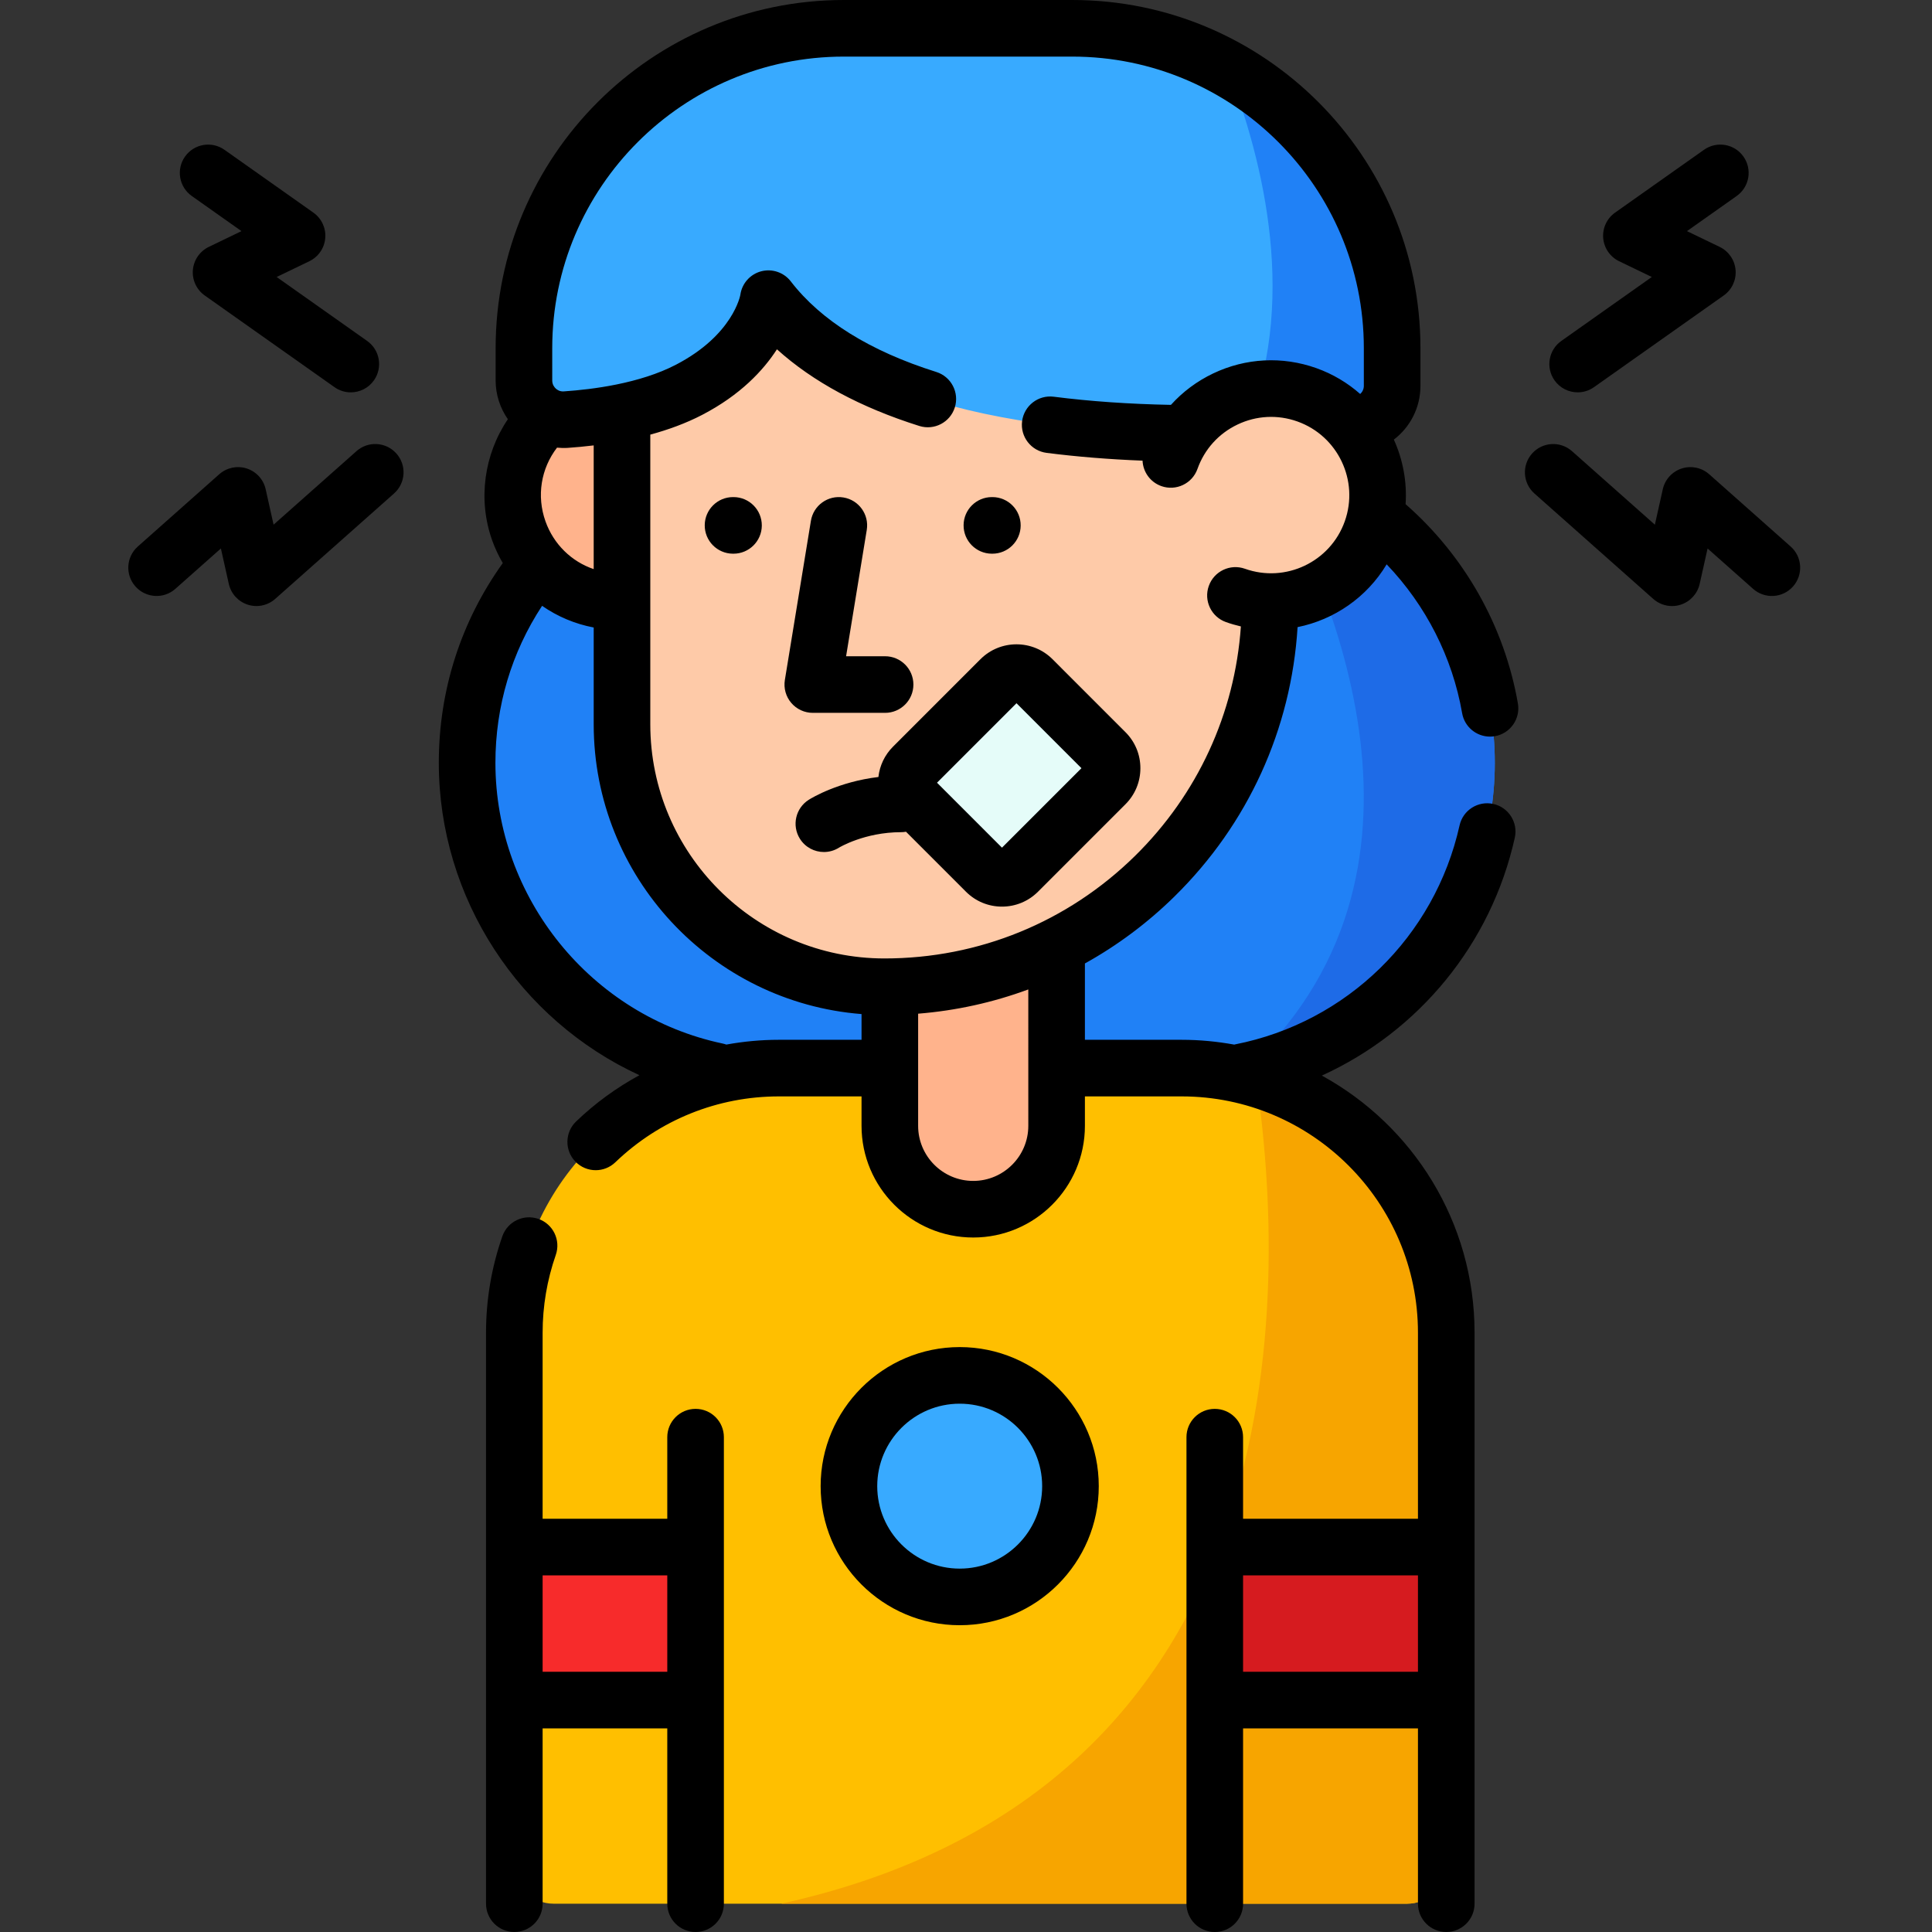 <svg height="512pt" viewBox="-34 0 512 512" width="512pt" xmlns="http://www.w3.org/2000/svg"><rect x="-34" y="0" width="512" height="512" fill="#333333" stroke="none"/><path d="m362.137 202.141c0 40.379-28.641 74.07-66.719 81.859-5.441 1.121-11.07 1.699-16.84 1.699h-105.23c-46.148 0-83.559-37.41-83.559-83.559 0-46.152 37.41-83.562 83.559-83.562 19.949 0 38.25 7 52.621 18.66 14.359-11.66 32.66-18.66 52.609-18.66 7.281 0 14.34.934 21.07 2.684 35.949 9.34 62.488 42.008 62.488 80.879zm0 0" fill="#2081f6"/><path d="m362.137 202.141c0 40.379-28.641 74.07-66.719 81.859 57.238-52.109 24.172-128.191 4.23-162.738 35.949 9.34 62.488 42.008 62.488 80.879zm0 0" fill="#1e6be7"/><path d="m349.27 353.18v140.926c0 5.742-4.652 10.395-10.395 10.395h-226.176c-5.742 0-10.395-4.652-10.395-10.395v-140.926c0-38.73 31.395-70.125 70.125-70.125h106.715c6.852 0 13.473.98 19.738 2.816 29.117 8.527 50.387 35.434 50.387 67.309zm0 0" fill="#ffbf00"/><path d="m102.301 409.988h48.035v40.555h-48.035zm0 0" fill="#f72b2b"/><path d="m349.27 353.18v140.926c0 5.742-4.652 10.395-10.395 10.395h-165.836c137.93-30.465 134.078-162.516 125.844-218.629 29.117 8.527 50.387 35.434 50.387 67.309zm0 0" fill="#f7a500"/><path d="m287.926 409.988h61.344v40.555h-61.344zm0 0" fill="#d61b1f"/><path d="m223.914 320.453c-12.207 0-22.098-9.895-22.098-22.098v-61.496h44.195v61.496c0 12.203-9.895 22.098-22.098 22.098zm0 0" fill="#ffb38c"/><path d="m158.293 131.207c0 15.582-12.633 28.219-28.219 28.219-15.582 0-28.215-12.637-28.215-28.219s12.633-28.219 28.215-28.219c15.586 0 28.219 12.637 28.219 28.219zm0 0" fill="#ffb38c"/><path d="m302.59 73.301v86.008c0 5.359-.414 10.617-1.207 15.75-7.57 48.957-49.906 86.438-100.98 86.438-38.422 0-69.562-31.141-69.562-69.551v-118.645zm0 0" fill="#fecaa8"/><path d="m334.934 92.262v9.992c0 5.312-3.996 9.77-9.277 10.336-7.039.754-17.613 1.672-30.102 2.07-40.375 1.301-100.723-2.828-125.926-35.512 0 0-1.992 14.242-21.008 24.141-10.414 5.426-23.547 7.297-32.699 7.918-5.992.402-11.07-4.363-11.07-10.375v-8.57c0-46.809 37.945-84.758 84.758-84.758h60.559c14.941 0 28.984 3.871 41.168 10.656 26.008 14.469 43.598 42.23 43.598 74.102zm0 0" fill="#38aaff"/><path d="m334.934 92.262v9.992c0 5.312-3.996 9.77-9.277 10.336-7.039.754-17.613 1.672-30.102 2.07 14.773-33.621 5.375-71.805-4.223-96.5 26.012 14.469 43.602 42.23 43.602 74.102zm0 0" fill="#2081f6"/><path d="m331.082 131.207c0 15.582-12.633 28.219-28.219 28.219-15.582 0-28.215-12.637-28.215-28.219s12.633-28.219 28.215-28.219c15.586 0 28.219 12.637 28.219 28.219zm0 0" fill="#fecaa8"/><path d="m249.684 393.848c0 16.211-13.141 29.352-29.352 29.352-16.211 0-29.355-13.141-29.355-29.352 0-16.211 13.145-29.355 29.355-29.355 16.211 0 29.352 13.145 29.352 29.355zm0 0" fill="#38aaff"/><path d="m258.957 207.82-23.18 23.184c-2.344 2.344-6.141 2.344-8.484 0l-19.336-19.336c-2.344-2.344-2.344-6.145 0-8.484l23.18-23.184c2.344-2.344 6.141-2.344 8.484 0l19.336 19.336c2.344 2.344 2.344 6.145 0 8.484zm0 0" fill="#e5fcf9"/><path d="m150.336 373.363c-4.145 0-7.5 3.359-7.5 7.5v21.625h-33.035v-49.309c0-7.035 1.176-13.969 3.488-20.609 1.363-3.914-.703-8.188-4.613-9.551-3.91-1.363-8.191.703-9.551 4.613-2.871 8.23-4.324 16.828-4.324 25.547v151.316c0 4.141 3.355 7.5 7.5 7.5s7.5-3.359 7.5-7.5v-46.457h33.035v46.461c0 4.141 3.355 7.5 7.5 7.5 4.141 0 7.5-3.359 7.5-7.5v-123.637c0-4.141-3.359-7.5-7.5-7.5zm-40.535 69.68v-25.555h33.035v25.555zm0 0"/><path d="m200.559 188.914c4.141 0 7.5-3.359 7.5-7.5 0-4.141-3.359-7.5-7.5-7.5h-10.336l5.477-33.469c.672-4.09-2.102-7.945-6.188-8.613-4.094-.672-7.945 2.102-8.613 6.191l-6.902 42.18c-.355 2.172.262 4.391 1.688 6.066 1.426 1.676 3.516 2.645 5.715 2.645zm0 0"/><path d="m277.281 237.543c19.457-19.121 30.918-44.305 32.59-71.348 9.691-1.957 18.367-7.891 23.609-16.641 10.395 10.867 17.414 24.609 20 39.441.633 3.648 3.801 6.215 7.379 6.215.426 0 .859-.035 1.297-.113 4.082-.711 6.812-4.594 6.102-8.676-3.555-20.414-14.117-39.109-29.762-52.812.398-5.953-.719-11.82-3.113-17.113 4.309-3.277 7.047-8.453 7.047-14.238v-9.996c0-50.871-41.391-92.262-92.262-92.262h-60.555c-50.875 0-92.266 41.391-92.266 92.262v8.574c0 3.688 1.156 7.273 3.242 10.262-6.309 9.312-8 21.305-4.168 32.078.758 2.133 1.719 4.141 2.82 6.043-11.098 15.492-16.953 33.711-16.953 52.922 0 35.996 21.469 68.207 53.164 82.797-6.047 3.289-11.695 7.383-16.781 12.266-2.984 2.871-3.082 7.617-.215 10.605 1.477 1.531 3.441 2.305 5.41 2.305 1.871 0 3.742-.695 5.195-2.09 11.727-11.266 27.129-17.469 43.363-17.469h21.891v7.797c0 16.324 13.277 29.602 29.598 29.602 16.32 0 29.598-13.277 29.598-29.602v-7.797h25.633c34.531 0 62.629 28.094 62.629 62.625v49.309h-46.348v-21.625c0-4.141-3.355-7.5-7.5-7.5-4.141 0-7.5 3.359-7.5 7.5v123.637c0 4.141 3.359 7.5 7.5 7.5 4.145 0 7.5-3.359 7.5-7.5v-46.457h46.348v46.453c0 4.141 3.355 7.5 7.5 7.5 4.141 0 7.5-3.359 7.5-7.5v-151.316c0-29.352-16.383-54.949-40.477-68.141 25.625-11.648 44.848-34.773 51.141-63.039.902-4.043-1.648-8.051-5.691-8.949-4.039-.898-8.051 1.645-8.949 5.691-6.555 29.441-29.898 52.219-59.473 58.027-.086.016-.164.043-.246.059-4.523-.82-9.176-1.273-13.934-1.273h-25.633v-20.23c8.59-4.766 16.586-10.719 23.77-17.781zm18.145 205.5v-25.555h46.348v25.555zm-183.078-350.781c0-42.602 34.66-77.262 77.266-77.262h60.555c42.602 0 77.262 34.66 77.262 77.262v9.996c0 .855-.375 1.621-.965 2.152-3.316-2.926-7.219-5.285-11.633-6.855-8.988-3.195-18.684-2.699-27.301 1.395-4.32 2.055-8.113 4.895-11.223 8.344-10.996-.211-21.434-.93-31.047-2.16-4.109-.531-7.867 2.379-8.395 6.488-.523 4.109 2.383 7.867 6.488 8.391 8.008 1.023 16.531 1.715 25.434 2.066.129 2.961 2.012 5.688 4.977 6.742 3.898 1.383 8.191-.652 9.578-4.555 1.855-5.215 5.629-9.395 10.629-11.77 4.996-2.375 10.617-2.664 15.836-.809 10.762 3.828 16.402 15.699 12.574 26.461-3.824 10.766-15.695 16.41-26.461 12.578-3.902-1.387-8.191.652-9.578 4.555-1.391 3.902.648 8.191 4.551 9.578 1.312.469 2.633.844 3.953 1.152-1.605 23.055-11.465 44.504-28.078 60.836-17.816 17.508-41.387 27.152-66.371 27.152-34.223 0-62.062-27.84-62.062-62.059v-76.762c4.711-1.281 9.418-2.98 13.75-5.234 10.141-5.273 16.203-11.789 19.812-17.375 9.527 8.602 22.168 15.414 37.73 20.316 3.953 1.242 8.164-.953 9.406-4.902 1.242-3.949-.949-8.164-4.898-9.406-17.578-5.535-30.555-13.609-38.566-24.004-1.844-2.391-4.938-3.441-7.859-2.672-2.918.773-5.09 3.223-5.508 6.211-.016.105-1.879 10.637-17.043 18.527-4.797 2.496-10.34 4.148-15.746 5.246-.055.012-.105.02-.156.031-4.969 1-9.809 1.531-13.84 1.805-1.102.078-1.809-.449-2.148-.766-.344-.32-.922-1.023-.922-2.121zm10.988 58.559c-5.875-2-10.609-6.57-12.781-12.672-2.387-6.715-1.195-13.973 3.059-19.516.934.086 1.871.121 2.816.059 2.125-.145 4.457-.359 6.906-.656zm49.09 124.734c-4.719 0-9.379.438-13.941 1.266-.293-.102-.594-.191-.906-.258-34.934-7.359-60.289-38.66-60.289-74.422 0-14.98 4.262-29.238 12.367-41.59 4.051 2.816 8.688 4.797 13.68 5.742v25.648c0 40.441 31.324 73.684 70.98 76.797v6.816zm66.086 22.801c0 8.047-6.547 14.598-14.598 14.598-8.051 0-14.598-6.551-14.598-14.598v-29.719c10.074-.809 19.879-2.98 29.195-6.426zm0 0"/><path d="m160.445 131.734h-.125c-.023 0-.043 0-.062 0-4.113 0-7.465 3.32-7.496 7.441-.035 4.141 3.297 7.523 7.438 7.559h.129.059c4.113 0 7.469-3.32 7.5-7.441.031-4.145-3.301-7.527-7.441-7.559zm0 0"/><path d="m228.805 146.734h.125.062c4.113 0 7.465-3.32 7.496-7.441.035-4.145-3.297-7.527-7.438-7.559h-.129c-.02 0-.039 0-.059 0-4.117 0-7.469 3.32-7.5 7.441-.031 4.141 3.301 7.523 7.441 7.559zm0 0"/><path d="m220.332 356.992c-20.32 0-36.855 16.531-36.855 36.855 0 20.32 16.531 36.852 36.855 36.852 20.32 0 36.852-16.531 36.852-36.852 0-20.324-16.531-36.855-36.852-36.855zm0 58.707c-12.051 0-21.855-9.805-21.855-21.852 0-12.051 9.805-21.855 21.855-21.855s21.852 9.805 21.852 21.855c0 12.047-9.801 21.852-21.852 21.852zm0 0"/><path d="m384.102 103.977c1.496 0 3.008-.445 4.32-1.375l34.379-24.293c2.168-1.531 3.367-4.098 3.145-6.742-.219-2.648-1.82-4.98-4.215-6.137l-8.664-4.18 13.168-9.305c3.383-2.391 4.188-7.07 1.797-10.453-2.387-3.383-7.07-4.188-10.453-1.797l-23.566 16.652c-2.168 1.531-3.367 4.098-3.148 6.746.223 2.645 1.824 4.977 4.219 6.133l8.664 4.18-23.98 16.945c-3.383 2.391-4.188 7.07-1.797 10.453 1.461 2.066 3.777 3.172 6.133 3.172zm0 0"/><path d="m440.539 144.832-21.586-19.152c-1.988-1.762-4.758-2.34-7.285-1.523-2.527.816-4.434 2.91-5.012 5.5l-2.098 9.391-21.965-19.484c-3.102-2.75-7.84-2.465-10.586.633-2.75 3.098-2.469 7.836.633 10.586l31.488 27.938c1.395 1.234 3.172 1.891 4.98 1.891.77 0 1.551-.121 2.305-.367 2.527-.816 4.434-2.91 5.016-5.5l2.094-9.391 12.062 10.699c3.102 2.75 7.84 2.465 10.586-.633 2.75-3.098 2.465-7.84-.633-10.586zm0 0"/><path d="m16.828 51.945 13.168 9.305-8.664 4.18c-2.395 1.156-3.996 3.488-4.219 6.137-.219 2.645.98 5.211 3.148 6.742l34.379 24.293c1.312.93 2.824 1.375 4.32 1.375 2.352 0 4.672-1.105 6.133-3.172 2.391-3.383 1.586-8.062-1.797-10.453l-23.98-16.945 8.664-4.18c2.395-1.156 3.996-3.488 4.215-6.137.223-2.645-.977-5.211-3.145-6.742l-23.566-16.652c-3.387-2.391-8.062-1.586-10.453 1.797-2.391 3.383-1.586 8.062 1.797 10.453zm0 0"/><path d="m60.469 119.562-21.969 19.484-2.094-9.391c-.578-2.59-2.484-4.684-5.012-5.5-2.523-.816-5.297-.238-7.285 1.523l-21.586 19.152c-3.098 2.746-3.383 7.488-.633 10.586 2.75 3.098 7.488 3.383 10.586.633l12.062-10.699 2.098 9.391c.578 2.59 2.484 4.684 5.012 5.5.754.246 1.535.367 2.305.367 1.812 0 3.586-.656 4.98-1.891l31.488-27.938c3.102-2.75 3.383-7.488.633-10.586-2.75-3.098-7.488-3.383-10.586-.633zm0 0"/><path d="m225.832 174.695-23.18 23.184c-2.188 2.188-3.527 5-3.863 8.031-10.562 1.273-17.566 5.48-18.449 6.035-3.504 2.207-4.559 6.836-2.352 10.344 1.426 2.266 3.863 3.504 6.355 3.504 1.363 0 2.746-.371 3.988-1.152.062-.043 6.789-4.105 16.469-4.105h.02c.438 0 .863-.043 1.281-.117l15.887 15.891c2.551 2.547 5.941 3.953 9.547 3.953 3.605 0 6.996-1.406 9.547-3.953l23.18-23.18c2.551-2.551 3.953-5.941 3.953-9.551 0-3.605-1.402-6.996-3.953-9.543l-19.336-19.34c-5.266-5.262-13.828-5.262-19.094 0zm26.762 28.883-21.059 21.062-17.215-17.215 21.059-21.062zm0 0"/></svg>